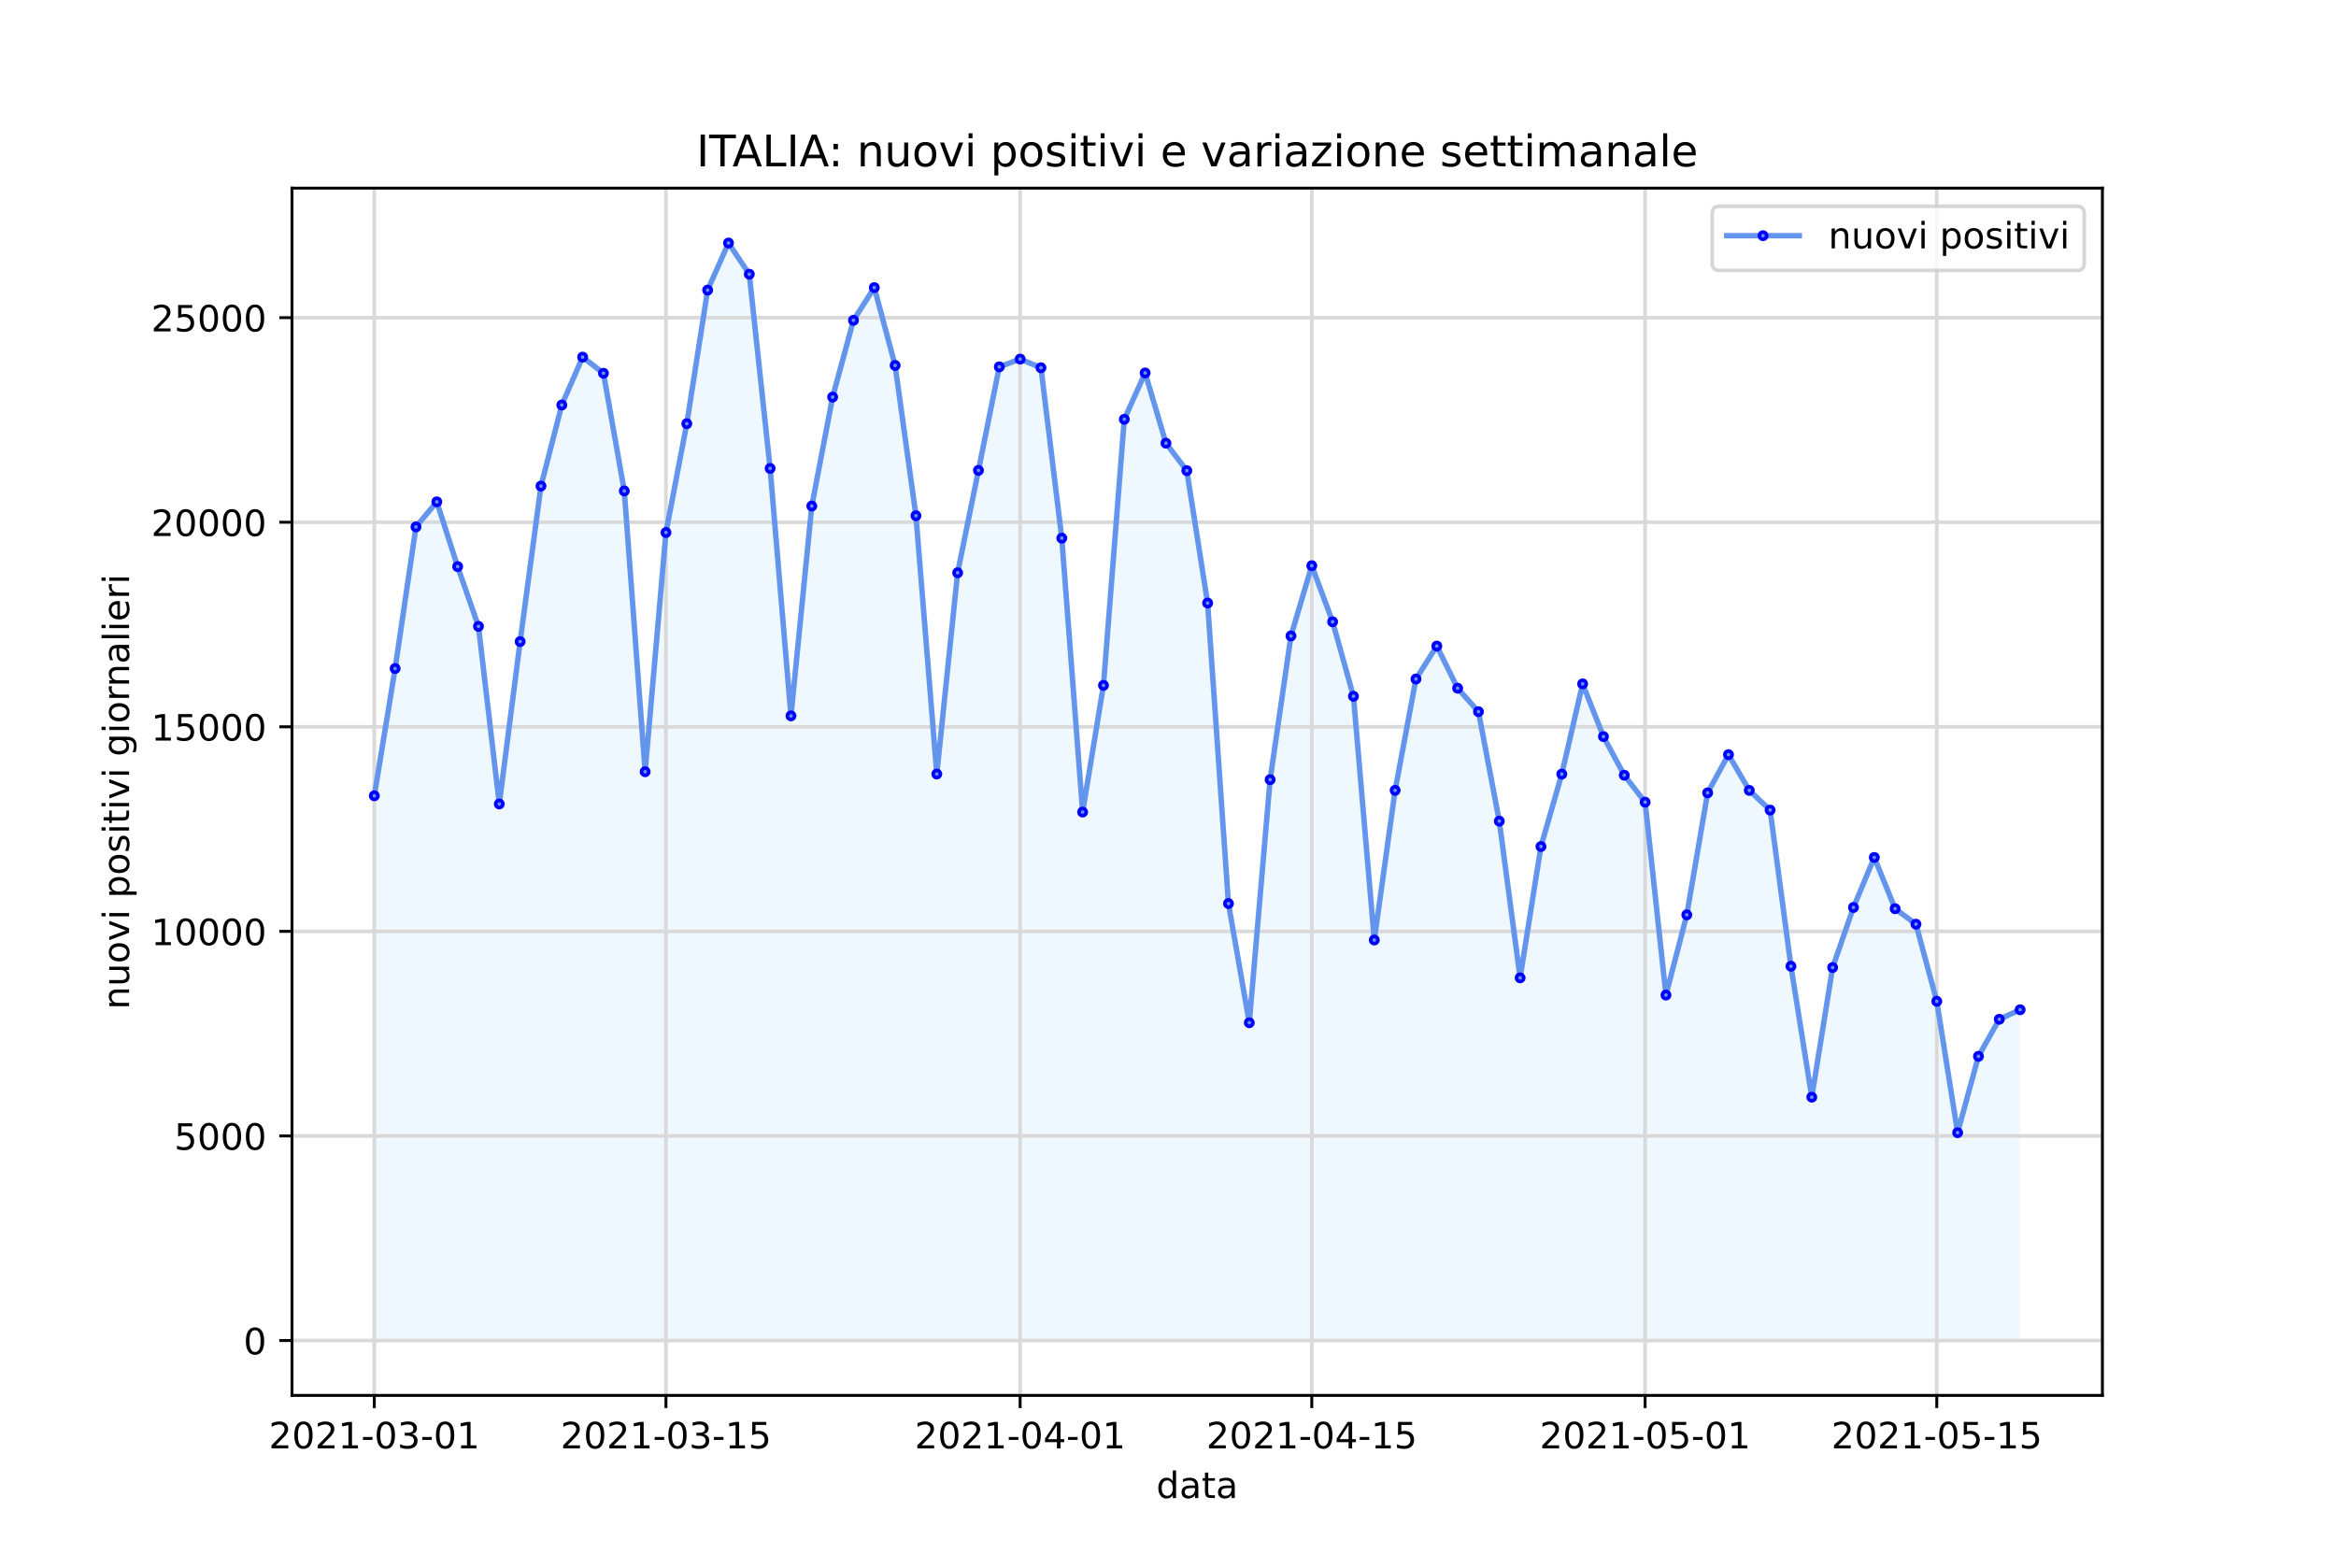 <?xml version="1.0" encoding="utf-8" standalone="no"?>
<!DOCTYPE svg PUBLIC "-//W3C//DTD SVG 1.1//EN"
  "http://www.w3.org/Graphics/SVG/1.1/DTD/svg11.dtd">
<!-- Created with matplotlib (https://matplotlib.org/) -->
<svg height="432pt" version="1.1" viewBox="0 0 643.68 432" width="643.68pt" xmlns="http://www.w3.org/2000/svg" xmlns:xlink="http://www.w3.org/1999/xlink">
 <defs>
  <style type="text/css">
*{stroke-linecap:butt;stroke-linejoin:round;}
  </style>
 </defs>
 <g id="figure_1">
  <g id="patch_1">
   <path d="M 0 432 
L 643.68 432 
L 643.68 0 
L 0 0 
z
" style="fill:#ffffff;"/>
  </g>
  <g id="axes_1">
   <g id="patch_2">
    <path d="M 80.46 384.48 
L 579.312 384.48 
L 579.312 51.84 
L 80.46 51.84 
z
" style="fill:#ffffff;"/>
   </g>
   <g id="PolyCollection_1">
    <path clip-path="url(#p68c7eb17fe)" d="M 103.135 219.265 
L 103.135 369.36 
L 108.876 369.36 
L 114.616 369.36 
L 120.357 369.36 
L 126.097 369.36 
L 131.838 369.36 
L 137.578 369.36 
L 143.319 369.36 
L 149.059 369.36 
L 154.8 369.36 
L 160.54 369.36 
L 166.281 369.36 
L 172.021 369.36 
L 177.762 369.36 
L 183.503 369.36 
L 189.243 369.36 
L 194.984 369.36 
L 200.724 369.36 
L 206.465 369.36 
L 212.205 369.36 
L 217.946 369.36 
L 223.686 369.36 
L 229.427 369.36 
L 235.167 369.36 
L 240.908 369.36 
L 246.648 369.36 
L 252.389 369.36 
L 258.129 369.36 
L 263.87 369.36 
L 269.61 369.36 
L 275.351 369.36 
L 281.092 369.36 
L 286.832 369.36 
L 292.573 369.36 
L 298.313 369.36 
L 304.054 369.36 
L 309.794 369.36 
L 315.535 369.36 
L 321.275 369.36 
L 327.016 369.36 
L 332.756 369.36 
L 338.497 369.36 
L 344.237 369.36 
L 349.978 369.36 
L 355.718 369.36 
L 361.459 369.36 
L 367.199 369.36 
L 372.94 369.36 
L 378.68 369.36 
L 384.421 369.36 
L 390.162 369.36 
L 395.902 369.36 
L 401.643 369.36 
L 407.383 369.36 
L 413.124 369.36 
L 418.864 369.36 
L 424.605 369.36 
L 430.345 369.36 
L 436.086 369.36 
L 441.826 369.36 
L 447.567 369.36 
L 453.307 369.36 
L 459.048 369.36 
L 464.788 369.36 
L 470.529 369.36 
L 476.269 369.36 
L 482.01 369.36 
L 487.751 369.36 
L 493.491 369.36 
L 499.232 369.36 
L 504.972 369.36 
L 510.713 369.36 
L 516.453 369.36 
L 522.194 369.36 
L 527.934 369.36 
L 533.675 369.36 
L 539.415 369.36 
L 545.156 369.36 
L 550.896 369.36 
L 556.637 369.36 
L 556.637 278.214 
L 556.637 278.214 
L 550.896 280.841 
L 545.156 291.054 
L 539.415 312.091 
L 533.675 275.88 
L 527.934 254.641 
L 522.194 250.38 
L 516.453 236.254 
L 510.713 250.03 
L 504.972 266.591 
L 499.232 302.305 
L 493.491 266.23 
L 487.751 223.199 
L 482.01 217.777 
L 476.269 207.924 
L 470.529 218.464 
L 464.788 252.071 
L 459.048 274.167 
L 453.307 221.023 
L 447.567 213.594 
L 441.826 202.952 
L 436.086 188.421 
L 430.345 213.29 
L 424.605 233.244 
L 418.864 269.432 
L 413.124 226.254 
L 407.383 196.087 
L 401.643 189.627 
L 395.902 178.004 
L 390.162 187.09 
L 384.421 217.765 
L 378.68 259.004 
L 372.94 191.848 
L 367.199 171.319 
L 361.459 155.863 
L 355.718 175.219 
L 349.978 214.823 
L 344.237 281.799 
L 338.497 248.959 
L 332.756 166.155 
L 327.016 129.674 
L 321.275 122.11 
L 315.535 102.753 
L 309.794 115.526 
L 304.054 188.838 
L 298.313 223.752 
L 292.573 148.276 
L 286.832 101.322 
L 281.092 98.943 
L 275.351 101.074 
L 269.61 129.607 
L 263.87 157.813 
L 258.129 213.267 
L 252.389 142.098 
L 246.648 100.69 
L 240.908 79.237 
L 235.167 88.256 
L 229.427 109.405 
L 223.686 139.426 
L 217.946 197.248 
L 212.205 129.066 
L 206.465 75.55 
L 200.724 66.96 
L 194.984 79.936 
L 189.243 116.732 
L 183.503 146.72 
L 177.762 212.636 
L 172.021 135.266 
L 166.281 102.844 
L 160.54 98.39 
L 154.8 111.592 
L 149.059 133.925 
L 143.319 176.775 
L 137.578 221.519 
L 131.838 172.581 
L 126.097 156.111 
L 120.357 138.265 
L 114.616 145.175 
L 108.876 184.204 
L 103.135 219.265 
z
" style="fill:#f0f8ff;"/>
   </g>
   <g id="matplotlib.axis_1">
    <g id="xtick_1">
     <g id="line2d_1">
      <path clip-path="url(#p68c7eb17fe)" d="M 103.135 384.48 
L 103.135 51.84 
" style="fill:none;stroke:#d9d9d9;stroke-linecap:square;"/>
     </g>
     <g id="line2d_2">
      <defs>
       <path d="M 0 0 
L 0 3.5 
" id="m5a06b7db52" style="stroke:#000000;stroke-width:0.8;"/>
      </defs>
      <g>
       <use style="stroke:#000000;stroke-width:0.8;" x="103.135" xlink:href="#m5a06b7db52" y="384.48"/>
      </g>
     </g>
     <g id="text_1">
      <!-- 2021-03-01 -->
      <defs>
       <path d="M 19.188 8.297 
L 53.609 8.297 
L 53.609 0 
L 7.328 0 
L 7.328 8.297 
Q 12.938 14.109 22.625 23.891 
Q 32.328 33.688 34.812 36.531 
Q 39.547 41.844 41.422 45.531 
Q 43.312 49.219 43.312 52.781 
Q 43.312 58.594 39.234 62.25 
Q 35.156 65.922 28.609 65.922 
Q 23.969 65.922 18.812 64.312 
Q 13.672 62.703 7.812 59.422 
L 7.812 69.391 
Q 13.766 71.781 18.938 73 
Q 24.125 74.219 28.422 74.219 
Q 39.75 74.219 46.484 68.547 
Q 53.219 62.891 53.219 53.422 
Q 53.219 48.922 51.531 44.891 
Q 49.859 40.875 45.406 35.406 
Q 44.188 33.984 37.641 27.219 
Q 31.109 20.453 19.188 8.297 
z
" id="DejaVuSans-50"/>
       <path d="M 31.781 66.406 
Q 24.172 66.406 20.328 58.906 
Q 16.5 51.422 16.5 36.375 
Q 16.5 21.391 20.328 13.891 
Q 24.172 6.391 31.781 6.391 
Q 39.453 6.391 43.281 13.891 
Q 47.125 21.391 47.125 36.375 
Q 47.125 51.422 43.281 58.906 
Q 39.453 66.406 31.781 66.406 
z
M 31.781 74.219 
Q 44.047 74.219 50.516 64.516 
Q 56.984 54.828 56.984 36.375 
Q 56.984 17.969 50.516 8.266 
Q 44.047 -1.422 31.781 -1.422 
Q 19.531 -1.422 13.062 8.266 
Q 6.594 17.969 6.594 36.375 
Q 6.594 54.828 13.062 64.516 
Q 19.531 74.219 31.781 74.219 
z
" id="DejaVuSans-48"/>
       <path d="M 12.406 8.297 
L 28.516 8.297 
L 28.516 63.922 
L 10.984 60.406 
L 10.984 69.391 
L 28.422 72.906 
L 38.281 72.906 
L 38.281 8.297 
L 54.391 8.297 
L 54.391 0 
L 12.406 0 
z
" id="DejaVuSans-49"/>
       <path d="M 4.891 31.391 
L 31.203 31.391 
L 31.203 23.391 
L 4.891 23.391 
z
" id="DejaVuSans-45"/>
       <path d="M 40.578 39.312 
Q 47.656 37.797 51.625 33 
Q 55.609 28.219 55.609 21.188 
Q 55.609 10.406 48.188 4.484 
Q 40.766 -1.422 27.094 -1.422 
Q 22.516 -1.422 17.656 -0.516 
Q 12.797 0.391 7.625 2.203 
L 7.625 11.719 
Q 11.719 9.328 16.594 8.109 
Q 21.484 6.891 26.812 6.891 
Q 36.078 6.891 40.938 10.547 
Q 45.797 14.203 45.797 21.188 
Q 45.797 27.641 41.281 31.266 
Q 36.766 34.906 28.719 34.906 
L 20.219 34.906 
L 20.219 43.016 
L 29.109 43.016 
Q 36.375 43.016 40.234 45.922 
Q 44.094 48.828 44.094 54.297 
Q 44.094 59.906 40.109 62.906 
Q 36.141 65.922 28.719 65.922 
Q 24.656 65.922 20.016 65.031 
Q 15.375 64.156 9.812 62.312 
L 9.812 71.094 
Q 15.438 72.656 20.344 73.438 
Q 25.25 74.219 29.594 74.219 
Q 40.828 74.219 47.359 69.109 
Q 53.906 64.016 53.906 55.328 
Q 53.906 49.266 50.438 45.094 
Q 46.969 40.922 40.578 39.312 
z
" id="DejaVuSans-51"/>
      </defs>
      <g transform="translate(74.077 399.078)scale(0.1 -0.1)">
       <use xlink:href="#DejaVuSans-50"/>
       <use x="63.623" xlink:href="#DejaVuSans-48"/>
       <use x="127.246" xlink:href="#DejaVuSans-50"/>
       <use x="190.869" xlink:href="#DejaVuSans-49"/>
       <use x="254.492" xlink:href="#DejaVuSans-45"/>
       <use x="290.576" xlink:href="#DejaVuSans-48"/>
       <use x="354.199" xlink:href="#DejaVuSans-51"/>
       <use x="417.822" xlink:href="#DejaVuSans-45"/>
       <use x="453.906" xlink:href="#DejaVuSans-48"/>
       <use x="517.529" xlink:href="#DejaVuSans-49"/>
      </g>
     </g>
    </g>
    <g id="xtick_2">
     <g id="line2d_3">
      <path clip-path="url(#p68c7eb17fe)" d="M 183.503 384.48 
L 183.503 51.84 
" style="fill:none;stroke:#d9d9d9;stroke-linecap:square;"/>
     </g>
     <g id="line2d_4">
      <g>
       <use style="stroke:#000000;stroke-width:0.8;" x="183.503" xlink:href="#m5a06b7db52" y="384.48"/>
      </g>
     </g>
     <g id="text_2">
      <!-- 2021-03-15 -->
      <defs>
       <path d="M 10.797 72.906 
L 49.516 72.906 
L 49.516 64.594 
L 19.828 64.594 
L 19.828 46.734 
Q 21.969 47.469 24.109 47.828 
Q 26.266 48.188 28.422 48.188 
Q 40.625 48.188 47.75 41.5 
Q 54.891 34.812 54.891 23.391 
Q 54.891 11.625 47.562 5.094 
Q 40.234 -1.422 26.906 -1.422 
Q 22.312 -1.422 17.547 -0.641 
Q 12.797 0.141 7.719 1.703 
L 7.719 11.625 
Q 12.109 9.234 16.797 8.062 
Q 21.484 6.891 26.703 6.891 
Q 35.156 6.891 40.078 11.328 
Q 45.016 15.766 45.016 23.391 
Q 45.016 31 40.078 35.438 
Q 35.156 39.891 26.703 39.891 
Q 22.75 39.891 18.812 39.016 
Q 14.891 38.141 10.797 36.281 
z
" id="DejaVuSans-53"/>
      </defs>
      <g transform="translate(154.445 399.078)scale(0.1 -0.1)">
       <use xlink:href="#DejaVuSans-50"/>
       <use x="63.623" xlink:href="#DejaVuSans-48"/>
       <use x="127.246" xlink:href="#DejaVuSans-50"/>
       <use x="190.869" xlink:href="#DejaVuSans-49"/>
       <use x="254.492" xlink:href="#DejaVuSans-45"/>
       <use x="290.576" xlink:href="#DejaVuSans-48"/>
       <use x="354.199" xlink:href="#DejaVuSans-51"/>
       <use x="417.822" xlink:href="#DejaVuSans-45"/>
       <use x="453.906" xlink:href="#DejaVuSans-49"/>
       <use x="517.529" xlink:href="#DejaVuSans-53"/>
      </g>
     </g>
    </g>
    <g id="xtick_3">
     <g id="line2d_5">
      <path clip-path="url(#p68c7eb17fe)" d="M 281.092 384.48 
L 281.092 51.84 
" style="fill:none;stroke:#d9d9d9;stroke-linecap:square;"/>
     </g>
     <g id="line2d_6">
      <g>
       <use style="stroke:#000000;stroke-width:0.8;" x="281.092" xlink:href="#m5a06b7db52" y="384.48"/>
      </g>
     </g>
     <g id="text_3">
      <!-- 2021-04-01 -->
      <defs>
       <path d="M 37.797 64.312 
L 12.891 25.391 
L 37.797 25.391 
z
M 35.203 72.906 
L 47.609 72.906 
L 47.609 25.391 
L 58.016 25.391 
L 58.016 17.188 
L 47.609 17.188 
L 47.609 0 
L 37.797 0 
L 37.797 17.188 
L 4.891 17.188 
L 4.891 26.703 
z
" id="DejaVuSans-52"/>
      </defs>
      <g transform="translate(252.034 399.078)scale(0.1 -0.1)">
       <use xlink:href="#DejaVuSans-50"/>
       <use x="63.623" xlink:href="#DejaVuSans-48"/>
       <use x="127.246" xlink:href="#DejaVuSans-50"/>
       <use x="190.869" xlink:href="#DejaVuSans-49"/>
       <use x="254.492" xlink:href="#DejaVuSans-45"/>
       <use x="290.576" xlink:href="#DejaVuSans-48"/>
       <use x="354.199" xlink:href="#DejaVuSans-52"/>
       <use x="417.822" xlink:href="#DejaVuSans-45"/>
       <use x="453.906" xlink:href="#DejaVuSans-48"/>
       <use x="517.529" xlink:href="#DejaVuSans-49"/>
      </g>
     </g>
    </g>
    <g id="xtick_4">
     <g id="line2d_7">
      <path clip-path="url(#p68c7eb17fe)" d="M 361.459 384.48 
L 361.459 51.84 
" style="fill:none;stroke:#d9d9d9;stroke-linecap:square;"/>
     </g>
     <g id="line2d_8">
      <g>
       <use style="stroke:#000000;stroke-width:0.8;" x="361.459" xlink:href="#m5a06b7db52" y="384.48"/>
      </g>
     </g>
     <g id="text_4">
      <!-- 2021-04-15 -->
      <g transform="translate(332.401 399.078)scale(0.1 -0.1)">
       <use xlink:href="#DejaVuSans-50"/>
       <use x="63.623" xlink:href="#DejaVuSans-48"/>
       <use x="127.246" xlink:href="#DejaVuSans-50"/>
       <use x="190.869" xlink:href="#DejaVuSans-49"/>
       <use x="254.492" xlink:href="#DejaVuSans-45"/>
       <use x="290.576" xlink:href="#DejaVuSans-48"/>
       <use x="354.199" xlink:href="#DejaVuSans-52"/>
       <use x="417.822" xlink:href="#DejaVuSans-45"/>
       <use x="453.906" xlink:href="#DejaVuSans-49"/>
       <use x="517.529" xlink:href="#DejaVuSans-53"/>
      </g>
     </g>
    </g>
    <g id="xtick_5">
     <g id="line2d_9">
      <path clip-path="url(#p68c7eb17fe)" d="M 453.307 384.48 
L 453.307 51.84 
" style="fill:none;stroke:#d9d9d9;stroke-linecap:square;"/>
     </g>
     <g id="line2d_10">
      <g>
       <use style="stroke:#000000;stroke-width:0.8;" x="453.307" xlink:href="#m5a06b7db52" y="384.48"/>
      </g>
     </g>
     <g id="text_5">
      <!-- 2021-05-01 -->
      <g transform="translate(424.25 399.078)scale(0.1 -0.1)">
       <use xlink:href="#DejaVuSans-50"/>
       <use x="63.623" xlink:href="#DejaVuSans-48"/>
       <use x="127.246" xlink:href="#DejaVuSans-50"/>
       <use x="190.869" xlink:href="#DejaVuSans-49"/>
       <use x="254.492" xlink:href="#DejaVuSans-45"/>
       <use x="290.576" xlink:href="#DejaVuSans-48"/>
       <use x="354.199" xlink:href="#DejaVuSans-53"/>
       <use x="417.822" xlink:href="#DejaVuSans-45"/>
       <use x="453.906" xlink:href="#DejaVuSans-48"/>
       <use x="517.529" xlink:href="#DejaVuSans-49"/>
      </g>
     </g>
    </g>
    <g id="xtick_6">
     <g id="line2d_11">
      <path clip-path="url(#p68c7eb17fe)" d="M 533.675 384.48 
L 533.675 51.84 
" style="fill:none;stroke:#d9d9d9;stroke-linecap:square;"/>
     </g>
     <g id="line2d_12">
      <g>
       <use style="stroke:#000000;stroke-width:0.8;" x="533.675" xlink:href="#m5a06b7db52" y="384.48"/>
      </g>
     </g>
     <g id="text_6">
      <!-- 2021-05-15 -->
      <g transform="translate(504.617 399.078)scale(0.1 -0.1)">
       <use xlink:href="#DejaVuSans-50"/>
       <use x="63.623" xlink:href="#DejaVuSans-48"/>
       <use x="127.246" xlink:href="#DejaVuSans-50"/>
       <use x="190.869" xlink:href="#DejaVuSans-49"/>
       <use x="254.492" xlink:href="#DejaVuSans-45"/>
       <use x="290.576" xlink:href="#DejaVuSans-48"/>
       <use x="354.199" xlink:href="#DejaVuSans-53"/>
       <use x="417.822" xlink:href="#DejaVuSans-45"/>
       <use x="453.906" xlink:href="#DejaVuSans-49"/>
       <use x="517.529" xlink:href="#DejaVuSans-53"/>
      </g>
     </g>
    </g>
    <g id="text_7">
     <!-- data -->
     <defs>
      <path d="M 45.406 46.391 
L 45.406 75.984 
L 54.391 75.984 
L 54.391 0 
L 45.406 0 
L 45.406 8.203 
Q 42.578 3.328 38.25 0.953 
Q 33.938 -1.422 27.875 -1.422 
Q 17.969 -1.422 11.734 6.484 
Q 5.516 14.406 5.516 27.297 
Q 5.516 40.188 11.734 48.094 
Q 17.969 56 27.875 56 
Q 33.938 56 38.25 53.625 
Q 42.578 51.266 45.406 46.391 
z
M 14.797 27.297 
Q 14.797 17.391 18.875 11.75 
Q 22.953 6.109 30.078 6.109 
Q 37.203 6.109 41.297 11.75 
Q 45.406 17.391 45.406 27.297 
Q 45.406 37.203 41.297 42.844 
Q 37.203 48.484 30.078 48.484 
Q 22.953 48.484 18.875 42.844 
Q 14.797 37.203 14.797 27.297 
z
" id="DejaVuSans-100"/>
      <path d="M 34.281 27.484 
Q 23.391 27.484 19.188 25 
Q 14.984 22.516 14.984 16.5 
Q 14.984 11.719 18.141 8.906 
Q 21.297 6.109 26.703 6.109 
Q 34.188 6.109 38.703 11.406 
Q 43.219 16.703 43.219 25.484 
L 43.219 27.484 
z
M 52.203 31.203 
L 52.203 0 
L 43.219 0 
L 43.219 8.297 
Q 40.141 3.328 35.547 0.953 
Q 30.953 -1.422 24.312 -1.422 
Q 15.922 -1.422 10.953 3.297 
Q 6 8.016 6 15.922 
Q 6 25.141 12.172 29.828 
Q 18.359 34.516 30.609 34.516 
L 43.219 34.516 
L 43.219 35.406 
Q 43.219 41.609 39.141 45 
Q 35.062 48.391 27.688 48.391 
Q 23 48.391 18.547 47.266 
Q 14.109 46.141 10.016 43.891 
L 10.016 52.203 
Q 14.938 54.109 19.578 55.047 
Q 24.219 56 28.609 56 
Q 40.484 56 46.344 49.844 
Q 52.203 43.703 52.203 31.203 
z
" id="DejaVuSans-97"/>
      <path d="M 18.312 70.219 
L 18.312 54.688 
L 36.812 54.688 
L 36.812 47.703 
L 18.312 47.703 
L 18.312 18.016 
Q 18.312 11.328 20.141 9.422 
Q 21.969 7.516 27.594 7.516 
L 36.812 7.516 
L 36.812 0 
L 27.594 0 
Q 17.188 0 13.234 3.875 
Q 9.281 7.766 9.281 18.016 
L 9.281 47.703 
L 2.688 47.703 
L 2.688 54.688 
L 9.281 54.688 
L 9.281 70.219 
z
" id="DejaVuSans-116"/>
     </defs>
     <g transform="translate(318.623 412.757)scale(0.1 -0.1)">
      <use xlink:href="#DejaVuSans-100"/>
      <use x="63.477" xlink:href="#DejaVuSans-97"/>
      <use x="124.756" xlink:href="#DejaVuSans-116"/>
      <use x="163.965" xlink:href="#DejaVuSans-97"/>
     </g>
    </g>
   </g>
   <g id="matplotlib.axis_2">
    <g id="ytick_1">
     <g id="line2d_13">
      <path clip-path="url(#p68c7eb17fe)" d="M 80.46 369.36 
L 579.312 369.36 
" style="fill:none;stroke:#d9d9d9;stroke-linecap:square;"/>
     </g>
     <g id="line2d_14">
      <defs>
       <path d="M 0 0 
L -3.5 0 
" id="m84e63f7a3e" style="stroke:#000000;stroke-width:0.8;"/>
      </defs>
      <g>
       <use style="stroke:#000000;stroke-width:0.8;" x="80.46" xlink:href="#m84e63f7a3e" y="369.36"/>
      </g>
     </g>
     <g id="text_8">
      <!-- 0 -->
      <g transform="translate(67.097 373.159)scale(0.1 -0.1)">
       <use xlink:href="#DejaVuSans-48"/>
      </g>
     </g>
    </g>
    <g id="ytick_2">
     <g id="line2d_15">
      <path clip-path="url(#p68c7eb17fe)" d="M 80.46 312.993 
L 579.312 312.993 
" style="fill:none;stroke:#d9d9d9;stroke-linecap:square;"/>
     </g>
     <g id="line2d_16">
      <g>
       <use style="stroke:#000000;stroke-width:0.8;" x="80.46" xlink:href="#m84e63f7a3e" y="312.993"/>
      </g>
     </g>
     <g id="text_9">
      <!-- 5000 -->
      <g transform="translate(48.01 316.792)scale(0.1 -0.1)">
       <use xlink:href="#DejaVuSans-53"/>
       <use x="63.623" xlink:href="#DejaVuSans-48"/>
       <use x="127.246" xlink:href="#DejaVuSans-48"/>
       <use x="190.869" xlink:href="#DejaVuSans-48"/>
      </g>
     </g>
    </g>
    <g id="ytick_3">
     <g id="line2d_17">
      <path clip-path="url(#p68c7eb17fe)" d="M 80.46 256.625 
L 579.312 256.625 
" style="fill:none;stroke:#d9d9d9;stroke-linecap:square;"/>
     </g>
     <g id="line2d_18">
      <g>
       <use style="stroke:#000000;stroke-width:0.8;" x="80.46" xlink:href="#m84e63f7a3e" y="256.625"/>
      </g>
     </g>
     <g id="text_10">
      <!-- 10000 -->
      <g transform="translate(41.648 260.424)scale(0.1 -0.1)">
       <use xlink:href="#DejaVuSans-49"/>
       <use x="63.623" xlink:href="#DejaVuSans-48"/>
       <use x="127.246" xlink:href="#DejaVuSans-48"/>
       <use x="190.869" xlink:href="#DejaVuSans-48"/>
       <use x="254.492" xlink:href="#DejaVuSans-48"/>
      </g>
     </g>
    </g>
    <g id="ytick_4">
     <g id="line2d_19">
      <path clip-path="url(#p68c7eb17fe)" d="M 80.46 200.258 
L 579.312 200.258 
" style="fill:none;stroke:#d9d9d9;stroke-linecap:square;"/>
     </g>
     <g id="line2d_20">
      <g>
       <use style="stroke:#000000;stroke-width:0.8;" x="80.46" xlink:href="#m84e63f7a3e" y="200.258"/>
      </g>
     </g>
     <g id="text_11">
      <!-- 15000 -->
      <g transform="translate(41.648 204.057)scale(0.1 -0.1)">
       <use xlink:href="#DejaVuSans-49"/>
       <use x="63.623" xlink:href="#DejaVuSans-53"/>
       <use x="127.246" xlink:href="#DejaVuSans-48"/>
       <use x="190.869" xlink:href="#DejaVuSans-48"/>
       <use x="254.492" xlink:href="#DejaVuSans-48"/>
      </g>
     </g>
    </g>
    <g id="ytick_5">
     <g id="line2d_21">
      <path clip-path="url(#p68c7eb17fe)" d="M 80.46 143.89 
L 579.312 143.89 
" style="fill:none;stroke:#d9d9d9;stroke-linecap:square;"/>
     </g>
     <g id="line2d_22">
      <g>
       <use style="stroke:#000000;stroke-width:0.8;" x="80.46" xlink:href="#m84e63f7a3e" y="143.89"/>
      </g>
     </g>
     <g id="text_12">
      <!-- 20000 -->
      <g transform="translate(41.648 147.689)scale(0.1 -0.1)">
       <use xlink:href="#DejaVuSans-50"/>
       <use x="63.623" xlink:href="#DejaVuSans-48"/>
       <use x="127.246" xlink:href="#DejaVuSans-48"/>
       <use x="190.869" xlink:href="#DejaVuSans-48"/>
       <use x="254.492" xlink:href="#DejaVuSans-48"/>
      </g>
     </g>
    </g>
    <g id="ytick_6">
     <g id="line2d_23">
      <path clip-path="url(#p68c7eb17fe)" d="M 80.46 87.523 
L 579.312 87.523 
" style="fill:none;stroke:#d9d9d9;stroke-linecap:square;"/>
     </g>
     <g id="line2d_24">
      <g>
       <use style="stroke:#000000;stroke-width:0.8;" x="80.46" xlink:href="#m84e63f7a3e" y="87.523"/>
      </g>
     </g>
     <g id="text_13">
      <!-- 25000 -->
      <g transform="translate(41.648 91.322)scale(0.1 -0.1)">
       <use xlink:href="#DejaVuSans-50"/>
       <use x="63.623" xlink:href="#DejaVuSans-53"/>
       <use x="127.246" xlink:href="#DejaVuSans-48"/>
       <use x="190.869" xlink:href="#DejaVuSans-48"/>
       <use x="254.492" xlink:href="#DejaVuSans-48"/>
      </g>
     </g>
    </g>
    <g id="text_14">
     <!-- nuovi positivi giornalieri -->
     <defs>
      <path d="M 54.891 33.016 
L 54.891 0 
L 45.906 0 
L 45.906 32.719 
Q 45.906 40.484 42.875 44.328 
Q 39.844 48.188 33.797 48.188 
Q 26.516 48.188 22.312 43.547 
Q 18.109 38.922 18.109 30.906 
L 18.109 0 
L 9.078 0 
L 9.078 54.688 
L 18.109 54.688 
L 18.109 46.188 
Q 21.344 51.125 25.703 53.562 
Q 30.078 56 35.797 56 
Q 45.219 56 50.047 50.172 
Q 54.891 44.344 54.891 33.016 
z
" id="DejaVuSans-110"/>
      <path d="M 8.5 21.578 
L 8.5 54.688 
L 17.484 54.688 
L 17.484 21.922 
Q 17.484 14.156 20.5 10.266 
Q 23.531 6.391 29.594 6.391 
Q 36.859 6.391 41.078 11.031 
Q 45.312 15.672 45.312 23.688 
L 45.312 54.688 
L 54.297 54.688 
L 54.297 0 
L 45.312 0 
L 45.312 8.406 
Q 42.047 3.422 37.719 1 
Q 33.406 -1.422 27.688 -1.422 
Q 18.266 -1.422 13.375 4.438 
Q 8.5 10.297 8.5 21.578 
z
M 31.109 56 
z
" id="DejaVuSans-117"/>
      <path d="M 30.609 48.391 
Q 23.391 48.391 19.188 42.75 
Q 14.984 37.109 14.984 27.297 
Q 14.984 17.484 19.156 11.844 
Q 23.344 6.203 30.609 6.203 
Q 37.797 6.203 41.984 11.859 
Q 46.188 17.531 46.188 27.297 
Q 46.188 37.016 41.984 42.703 
Q 37.797 48.391 30.609 48.391 
z
M 30.609 56 
Q 42.328 56 49.016 48.375 
Q 55.719 40.766 55.719 27.297 
Q 55.719 13.875 49.016 6.219 
Q 42.328 -1.422 30.609 -1.422 
Q 18.844 -1.422 12.172 6.219 
Q 5.516 13.875 5.516 27.297 
Q 5.516 40.766 12.172 48.375 
Q 18.844 56 30.609 56 
z
" id="DejaVuSans-111"/>
      <path d="M 2.984 54.688 
L 12.5 54.688 
L 29.594 8.797 
L 46.688 54.688 
L 56.203 54.688 
L 35.688 0 
L 23.484 0 
z
" id="DejaVuSans-118"/>
      <path d="M 9.422 54.688 
L 18.406 54.688 
L 18.406 0 
L 9.422 0 
z
M 9.422 75.984 
L 18.406 75.984 
L 18.406 64.594 
L 9.422 64.594 
z
" id="DejaVuSans-105"/>
      <path id="DejaVuSans-32"/>
      <path d="M 18.109 8.203 
L 18.109 -20.797 
L 9.078 -20.797 
L 9.078 54.688 
L 18.109 54.688 
L 18.109 46.391 
Q 20.953 51.266 25.266 53.625 
Q 29.594 56 35.594 56 
Q 45.562 56 51.781 48.094 
Q 58.016 40.188 58.016 27.297 
Q 58.016 14.406 51.781 6.484 
Q 45.562 -1.422 35.594 -1.422 
Q 29.594 -1.422 25.266 0.953 
Q 20.953 3.328 18.109 8.203 
z
M 48.688 27.297 
Q 48.688 37.203 44.609 42.844 
Q 40.531 48.484 33.406 48.484 
Q 26.266 48.484 22.188 42.844 
Q 18.109 37.203 18.109 27.297 
Q 18.109 17.391 22.188 11.75 
Q 26.266 6.109 33.406 6.109 
Q 40.531 6.109 44.609 11.75 
Q 48.688 17.391 48.688 27.297 
z
" id="DejaVuSans-112"/>
      <path d="M 44.281 53.078 
L 44.281 44.578 
Q 40.484 46.531 36.375 47.5 
Q 32.281 48.484 27.875 48.484 
Q 21.188 48.484 17.844 46.438 
Q 14.5 44.391 14.5 40.281 
Q 14.5 37.156 16.891 35.375 
Q 19.281 33.594 26.516 31.984 
L 29.594 31.297 
Q 39.156 29.25 43.188 25.516 
Q 47.219 21.781 47.219 15.094 
Q 47.219 7.469 41.188 3.016 
Q 35.156 -1.422 24.609 -1.422 
Q 20.219 -1.422 15.453 -0.562 
Q 10.688 0.297 5.422 2 
L 5.422 11.281 
Q 10.406 8.688 15.234 7.391 
Q 20.062 6.109 24.812 6.109 
Q 31.156 6.109 34.562 8.281 
Q 37.984 10.453 37.984 14.406 
Q 37.984 18.062 35.516 20.016 
Q 33.062 21.969 24.703 23.781 
L 21.578 24.516 
Q 13.234 26.266 9.516 29.906 
Q 5.812 33.547 5.812 39.891 
Q 5.812 47.609 11.281 51.797 
Q 16.75 56 26.812 56 
Q 31.781 56 36.172 55.266 
Q 40.578 54.547 44.281 53.078 
z
" id="DejaVuSans-115"/>
      <path d="M 45.406 27.984 
Q 45.406 37.75 41.375 43.109 
Q 37.359 48.484 30.078 48.484 
Q 22.859 48.484 18.828 43.109 
Q 14.797 37.75 14.797 27.984 
Q 14.797 18.266 18.828 12.891 
Q 22.859 7.516 30.078 7.516 
Q 37.359 7.516 41.375 12.891 
Q 45.406 18.266 45.406 27.984 
z
M 54.391 6.781 
Q 54.391 -7.172 48.188 -13.984 
Q 42 -20.797 29.203 -20.797 
Q 24.469 -20.797 20.266 -20.094 
Q 16.062 -19.391 12.109 -17.922 
L 12.109 -9.188 
Q 16.062 -11.328 19.922 -12.344 
Q 23.781 -13.375 27.781 -13.375 
Q 36.625 -13.375 41.016 -8.766 
Q 45.406 -4.156 45.406 5.172 
L 45.406 9.625 
Q 42.625 4.781 38.281 2.391 
Q 33.938 0 27.875 0 
Q 17.828 0 11.672 7.656 
Q 5.516 15.328 5.516 27.984 
Q 5.516 40.672 11.672 48.328 
Q 17.828 56 27.875 56 
Q 33.938 56 38.281 53.609 
Q 42.625 51.219 45.406 46.391 
L 45.406 54.688 
L 54.391 54.688 
z
" id="DejaVuSans-103"/>
      <path d="M 41.109 46.297 
Q 39.594 47.172 37.812 47.578 
Q 36.031 48 33.891 48 
Q 26.266 48 22.188 43.047 
Q 18.109 38.094 18.109 28.812 
L 18.109 0 
L 9.078 0 
L 9.078 54.688 
L 18.109 54.688 
L 18.109 46.188 
Q 20.953 51.172 25.484 53.578 
Q 30.031 56 36.531 56 
Q 37.453 56 38.578 55.875 
Q 39.703 55.766 41.062 55.516 
z
" id="DejaVuSans-114"/>
      <path d="M 9.422 75.984 
L 18.406 75.984 
L 18.406 0 
L 9.422 0 
z
" id="DejaVuSans-108"/>
      <path d="M 56.203 29.594 
L 56.203 25.203 
L 14.891 25.203 
Q 15.484 15.922 20.484 11.062 
Q 25.484 6.203 34.422 6.203 
Q 39.594 6.203 44.453 7.469 
Q 49.312 8.734 54.109 11.281 
L 54.109 2.781 
Q 49.266 0.734 44.188 -0.344 
Q 39.109 -1.422 33.891 -1.422 
Q 20.797 -1.422 13.156 6.188 
Q 5.516 13.812 5.516 26.812 
Q 5.516 40.234 12.766 48.109 
Q 20.016 56 32.328 56 
Q 43.359 56 49.781 48.891 
Q 56.203 41.797 56.203 29.594 
z
M 47.219 32.234 
Q 47.125 39.594 43.094 43.984 
Q 39.062 48.391 32.422 48.391 
Q 24.906 48.391 20.391 44.141 
Q 15.875 39.891 15.188 32.172 
z
" id="DejaVuSans-101"/>
     </defs>
     <g transform="translate(35.568 278.131)rotate(-90)scale(0.1 -0.1)">
      <use xlink:href="#DejaVuSans-110"/>
      <use x="63.379" xlink:href="#DejaVuSans-117"/>
      <use x="126.758" xlink:href="#DejaVuSans-111"/>
      <use x="187.939" xlink:href="#DejaVuSans-118"/>
      <use x="247.119" xlink:href="#DejaVuSans-105"/>
      <use x="274.902" xlink:href="#DejaVuSans-32"/>
      <use x="306.689" xlink:href="#DejaVuSans-112"/>
      <use x="370.166" xlink:href="#DejaVuSans-111"/>
      <use x="431.348" xlink:href="#DejaVuSans-115"/>
      <use x="483.447" xlink:href="#DejaVuSans-105"/>
      <use x="511.23" xlink:href="#DejaVuSans-116"/>
      <use x="550.439" xlink:href="#DejaVuSans-105"/>
      <use x="578.223" xlink:href="#DejaVuSans-118"/>
      <use x="637.402" xlink:href="#DejaVuSans-105"/>
      <use x="665.186" xlink:href="#DejaVuSans-32"/>
      <use x="696.973" xlink:href="#DejaVuSans-103"/>
      <use x="760.449" xlink:href="#DejaVuSans-105"/>
      <use x="788.232" xlink:href="#DejaVuSans-111"/>
      <use x="849.414" xlink:href="#DejaVuSans-114"/>
      <use x="888.777" xlink:href="#DejaVuSans-110"/>
      <use x="952.156" xlink:href="#DejaVuSans-97"/>
      <use x="1013.436" xlink:href="#DejaVuSans-108"/>
      <use x="1041.219" xlink:href="#DejaVuSans-105"/>
      <use x="1069.002" xlink:href="#DejaVuSans-101"/>
      <use x="1130.525" xlink:href="#DejaVuSans-114"/>
      <use x="1171.639" xlink:href="#DejaVuSans-105"/>
     </g>
    </g>
   </g>
   <g id="line2d_25">
    <path clip-path="url(#p68c7eb17fe)" d="M 103.135 219.265 
L 108.876 184.204 
L 114.616 145.175 
L 120.357 138.265 
L 126.097 156.111 
L 131.838 172.581 
L 137.578 221.519 
L 143.319 176.775 
L 149.059 133.925 
L 154.8 111.592 
L 160.54 98.39 
L 166.281 102.844 
L 172.021 135.266 
L 177.762 212.636 
L 183.503 146.72 
L 189.243 116.732 
L 194.984 79.936 
L 200.724 66.96 
L 206.465 75.55 
L 212.205 129.066 
L 217.946 197.248 
L 223.686 139.426 
L 229.427 109.405 
L 235.167 88.256 
L 240.908 79.237 
L 246.648 100.69 
L 252.389 142.098 
L 258.129 213.267 
L 263.87 157.813 
L 269.61 129.607 
L 275.351 101.074 
L 281.092 98.943 
L 286.832 101.322 
L 292.573 148.276 
L 298.313 223.752 
L 304.054 188.838 
L 309.794 115.526 
L 315.535 102.753 
L 321.275 122.11 
L 327.016 129.674 
L 332.756 166.155 
L 338.497 248.959 
L 344.237 281.799 
L 349.978 214.823 
L 355.718 175.219 
L 361.459 155.863 
L 367.199 171.319 
L 372.94 191.848 
L 378.68 259.004 
L 384.421 217.765 
L 390.162 187.09 
L 395.902 178.004 
L 401.643 189.627 
L 407.383 196.087 
L 413.124 226.254 
L 418.864 269.432 
L 424.605 233.244 
L 430.345 213.29 
L 436.086 188.421 
L 441.826 202.952 
L 447.567 213.594 
L 453.307 221.023 
L 459.048 274.167 
L 464.788 252.071 
L 470.529 218.464 
L 476.269 207.924 
L 482.01 217.777 
L 487.751 223.199 
L 493.491 266.23 
L 499.232 302.305 
L 504.972 266.591 
L 510.713 250.03 
L 516.453 236.254 
L 522.194 250.38 
L 527.934 254.641 
L 533.675 275.88 
L 539.415 312.091 
L 545.156 291.054 
L 550.896 280.841 
L 556.637 278.214 
" style="fill:none;stroke:#6495ed;stroke-linecap:square;stroke-width:1.5;"/>
    <defs>
     <path d="M 0 1 
C 0.265 1 0.52 0.895 0.707 0.707 
C 0.895 0.52 1 0.265 1 0 
C 1 -0.265 0.895 -0.52 0.707 -0.707 
C 0.52 -0.895 0.265 -1 0 -1 
C -0.265 -1 -0.52 -0.895 -0.707 -0.707 
C -0.895 -0.52 -1 -0.265 -1 0 
C -1 0.265 -0.895 0.52 -0.707 0.707 
C -0.52 0.895 -0.265 1 0 1 
z
" id="m20f8ad7ff1" style="stroke:#0000ff;"/>
    </defs>
    <g clip-path="url(#p68c7eb17fe)">
     <use style="fill:#6495ed;stroke:#0000ff;" x="103.135" xlink:href="#m20f8ad7ff1" y="219.265"/>
     <use style="fill:#6495ed;stroke:#0000ff;" x="108.876" xlink:href="#m20f8ad7ff1" y="184.204"/>
     <use style="fill:#6495ed;stroke:#0000ff;" x="114.616" xlink:href="#m20f8ad7ff1" y="145.175"/>
     <use style="fill:#6495ed;stroke:#0000ff;" x="120.357" xlink:href="#m20f8ad7ff1" y="138.265"/>
     <use style="fill:#6495ed;stroke:#0000ff;" x="126.097" xlink:href="#m20f8ad7ff1" y="156.111"/>
     <use style="fill:#6495ed;stroke:#0000ff;" x="131.838" xlink:href="#m20f8ad7ff1" y="172.581"/>
     <use style="fill:#6495ed;stroke:#0000ff;" x="137.578" xlink:href="#m20f8ad7ff1" y="221.519"/>
     <use style="fill:#6495ed;stroke:#0000ff;" x="143.319" xlink:href="#m20f8ad7ff1" y="176.775"/>
     <use style="fill:#6495ed;stroke:#0000ff;" x="149.059" xlink:href="#m20f8ad7ff1" y="133.925"/>
     <use style="fill:#6495ed;stroke:#0000ff;" x="154.8" xlink:href="#m20f8ad7ff1" y="111.592"/>
     <use style="fill:#6495ed;stroke:#0000ff;" x="160.54" xlink:href="#m20f8ad7ff1" y="98.39"/>
     <use style="fill:#6495ed;stroke:#0000ff;" x="166.281" xlink:href="#m20f8ad7ff1" y="102.844"/>
     <use style="fill:#6495ed;stroke:#0000ff;" x="172.021" xlink:href="#m20f8ad7ff1" y="135.266"/>
     <use style="fill:#6495ed;stroke:#0000ff;" x="177.762" xlink:href="#m20f8ad7ff1" y="212.636"/>
     <use style="fill:#6495ed;stroke:#0000ff;" x="183.503" xlink:href="#m20f8ad7ff1" y="146.72"/>
     <use style="fill:#6495ed;stroke:#0000ff;" x="189.243" xlink:href="#m20f8ad7ff1" y="116.732"/>
     <use style="fill:#6495ed;stroke:#0000ff;" x="194.984" xlink:href="#m20f8ad7ff1" y="79.936"/>
     <use style="fill:#6495ed;stroke:#0000ff;" x="200.724" xlink:href="#m20f8ad7ff1" y="66.96"/>
     <use style="fill:#6495ed;stroke:#0000ff;" x="206.465" xlink:href="#m20f8ad7ff1" y="75.55"/>
     <use style="fill:#6495ed;stroke:#0000ff;" x="212.205" xlink:href="#m20f8ad7ff1" y="129.066"/>
     <use style="fill:#6495ed;stroke:#0000ff;" x="217.946" xlink:href="#m20f8ad7ff1" y="197.248"/>
     <use style="fill:#6495ed;stroke:#0000ff;" x="223.686" xlink:href="#m20f8ad7ff1" y="139.426"/>
     <use style="fill:#6495ed;stroke:#0000ff;" x="229.427" xlink:href="#m20f8ad7ff1" y="109.405"/>
     <use style="fill:#6495ed;stroke:#0000ff;" x="235.167" xlink:href="#m20f8ad7ff1" y="88.256"/>
     <use style="fill:#6495ed;stroke:#0000ff;" x="240.908" xlink:href="#m20f8ad7ff1" y="79.237"/>
     <use style="fill:#6495ed;stroke:#0000ff;" x="246.648" xlink:href="#m20f8ad7ff1" y="100.69"/>
     <use style="fill:#6495ed;stroke:#0000ff;" x="252.389" xlink:href="#m20f8ad7ff1" y="142.098"/>
     <use style="fill:#6495ed;stroke:#0000ff;" x="258.129" xlink:href="#m20f8ad7ff1" y="213.267"/>
     <use style="fill:#6495ed;stroke:#0000ff;" x="263.87" xlink:href="#m20f8ad7ff1" y="157.813"/>
     <use style="fill:#6495ed;stroke:#0000ff;" x="269.61" xlink:href="#m20f8ad7ff1" y="129.607"/>
     <use style="fill:#6495ed;stroke:#0000ff;" x="275.351" xlink:href="#m20f8ad7ff1" y="101.074"/>
     <use style="fill:#6495ed;stroke:#0000ff;" x="281.092" xlink:href="#m20f8ad7ff1" y="98.943"/>
     <use style="fill:#6495ed;stroke:#0000ff;" x="286.832" xlink:href="#m20f8ad7ff1" y="101.322"/>
     <use style="fill:#6495ed;stroke:#0000ff;" x="292.573" xlink:href="#m20f8ad7ff1" y="148.276"/>
     <use style="fill:#6495ed;stroke:#0000ff;" x="298.313" xlink:href="#m20f8ad7ff1" y="223.752"/>
     <use style="fill:#6495ed;stroke:#0000ff;" x="304.054" xlink:href="#m20f8ad7ff1" y="188.838"/>
     <use style="fill:#6495ed;stroke:#0000ff;" x="309.794" xlink:href="#m20f8ad7ff1" y="115.526"/>
     <use style="fill:#6495ed;stroke:#0000ff;" x="315.535" xlink:href="#m20f8ad7ff1" y="102.753"/>
     <use style="fill:#6495ed;stroke:#0000ff;" x="321.275" xlink:href="#m20f8ad7ff1" y="122.11"/>
     <use style="fill:#6495ed;stroke:#0000ff;" x="327.016" xlink:href="#m20f8ad7ff1" y="129.674"/>
     <use style="fill:#6495ed;stroke:#0000ff;" x="332.756" xlink:href="#m20f8ad7ff1" y="166.155"/>
     <use style="fill:#6495ed;stroke:#0000ff;" x="338.497" xlink:href="#m20f8ad7ff1" y="248.959"/>
     <use style="fill:#6495ed;stroke:#0000ff;" x="344.237" xlink:href="#m20f8ad7ff1" y="281.799"/>
     <use style="fill:#6495ed;stroke:#0000ff;" x="349.978" xlink:href="#m20f8ad7ff1" y="214.823"/>
     <use style="fill:#6495ed;stroke:#0000ff;" x="355.718" xlink:href="#m20f8ad7ff1" y="175.219"/>
     <use style="fill:#6495ed;stroke:#0000ff;" x="361.459" xlink:href="#m20f8ad7ff1" y="155.863"/>
     <use style="fill:#6495ed;stroke:#0000ff;" x="367.199" xlink:href="#m20f8ad7ff1" y="171.319"/>
     <use style="fill:#6495ed;stroke:#0000ff;" x="372.94" xlink:href="#m20f8ad7ff1" y="191.848"/>
     <use style="fill:#6495ed;stroke:#0000ff;" x="378.68" xlink:href="#m20f8ad7ff1" y="259.004"/>
     <use style="fill:#6495ed;stroke:#0000ff;" x="384.421" xlink:href="#m20f8ad7ff1" y="217.765"/>
     <use style="fill:#6495ed;stroke:#0000ff;" x="390.162" xlink:href="#m20f8ad7ff1" y="187.09"/>
     <use style="fill:#6495ed;stroke:#0000ff;" x="395.902" xlink:href="#m20f8ad7ff1" y="178.004"/>
     <use style="fill:#6495ed;stroke:#0000ff;" x="401.643" xlink:href="#m20f8ad7ff1" y="189.627"/>
     <use style="fill:#6495ed;stroke:#0000ff;" x="407.383" xlink:href="#m20f8ad7ff1" y="196.087"/>
     <use style="fill:#6495ed;stroke:#0000ff;" x="413.124" xlink:href="#m20f8ad7ff1" y="226.254"/>
     <use style="fill:#6495ed;stroke:#0000ff;" x="418.864" xlink:href="#m20f8ad7ff1" y="269.432"/>
     <use style="fill:#6495ed;stroke:#0000ff;" x="424.605" xlink:href="#m20f8ad7ff1" y="233.244"/>
     <use style="fill:#6495ed;stroke:#0000ff;" x="430.345" xlink:href="#m20f8ad7ff1" y="213.29"/>
     <use style="fill:#6495ed;stroke:#0000ff;" x="436.086" xlink:href="#m20f8ad7ff1" y="188.421"/>
     <use style="fill:#6495ed;stroke:#0000ff;" x="441.826" xlink:href="#m20f8ad7ff1" y="202.952"/>
     <use style="fill:#6495ed;stroke:#0000ff;" x="447.567" xlink:href="#m20f8ad7ff1" y="213.594"/>
     <use style="fill:#6495ed;stroke:#0000ff;" x="453.307" xlink:href="#m20f8ad7ff1" y="221.023"/>
     <use style="fill:#6495ed;stroke:#0000ff;" x="459.048" xlink:href="#m20f8ad7ff1" y="274.167"/>
     <use style="fill:#6495ed;stroke:#0000ff;" x="464.788" xlink:href="#m20f8ad7ff1" y="252.071"/>
     <use style="fill:#6495ed;stroke:#0000ff;" x="470.529" xlink:href="#m20f8ad7ff1" y="218.464"/>
     <use style="fill:#6495ed;stroke:#0000ff;" x="476.269" xlink:href="#m20f8ad7ff1" y="207.924"/>
     <use style="fill:#6495ed;stroke:#0000ff;" x="482.01" xlink:href="#m20f8ad7ff1" y="217.777"/>
     <use style="fill:#6495ed;stroke:#0000ff;" x="487.751" xlink:href="#m20f8ad7ff1" y="223.199"/>
     <use style="fill:#6495ed;stroke:#0000ff;" x="493.491" xlink:href="#m20f8ad7ff1" y="266.23"/>
     <use style="fill:#6495ed;stroke:#0000ff;" x="499.232" xlink:href="#m20f8ad7ff1" y="302.305"/>
     <use style="fill:#6495ed;stroke:#0000ff;" x="504.972" xlink:href="#m20f8ad7ff1" y="266.591"/>
     <use style="fill:#6495ed;stroke:#0000ff;" x="510.713" xlink:href="#m20f8ad7ff1" y="250.03"/>
     <use style="fill:#6495ed;stroke:#0000ff;" x="516.453" xlink:href="#m20f8ad7ff1" y="236.254"/>
     <use style="fill:#6495ed;stroke:#0000ff;" x="522.194" xlink:href="#m20f8ad7ff1" y="250.38"/>
     <use style="fill:#6495ed;stroke:#0000ff;" x="527.934" xlink:href="#m20f8ad7ff1" y="254.641"/>
     <use style="fill:#6495ed;stroke:#0000ff;" x="533.675" xlink:href="#m20f8ad7ff1" y="275.88"/>
     <use style="fill:#6495ed;stroke:#0000ff;" x="539.415" xlink:href="#m20f8ad7ff1" y="312.091"/>
     <use style="fill:#6495ed;stroke:#0000ff;" x="545.156" xlink:href="#m20f8ad7ff1" y="291.054"/>
     <use style="fill:#6495ed;stroke:#0000ff;" x="550.896" xlink:href="#m20f8ad7ff1" y="280.841"/>
     <use style="fill:#6495ed;stroke:#0000ff;" x="556.637" xlink:href="#m20f8ad7ff1" y="278.214"/>
    </g>
   </g>
   <g id="patch_3">
    <path d="M 80.46 384.48 
L 80.46 51.84 
" style="fill:none;stroke:#000000;stroke-linecap:square;stroke-linejoin:miter;stroke-width:0.8;"/>
   </g>
   <g id="patch_4">
    <path d="M 579.312 384.48 
L 579.312 51.84 
" style="fill:none;stroke:#000000;stroke-linecap:square;stroke-linejoin:miter;stroke-width:0.8;"/>
   </g>
   <g id="patch_5">
    <path d="M 80.46 384.48 
L 579.312 384.48 
" style="fill:none;stroke:#000000;stroke-linecap:square;stroke-linejoin:miter;stroke-width:0.8;"/>
   </g>
   <g id="patch_6">
    <path d="M 80.46 51.84 
L 579.312 51.84 
" style="fill:none;stroke:#000000;stroke-linecap:square;stroke-linejoin:miter;stroke-width:0.8;"/>
   </g>
   <g id="text_15">
    <!-- aggiornato il -->
    <g transform="translate(-1383.662 127.608)scale(0.1 -0.1)">
     <use xlink:href="#DejaVuSans-97"/>
     <use x="61.279" xlink:href="#DejaVuSans-103"/>
     <use x="124.756" xlink:href="#DejaVuSans-103"/>
     <use x="188.232" xlink:href="#DejaVuSans-105"/>
     <use x="216.016" xlink:href="#DejaVuSans-111"/>
     <use x="277.197" xlink:href="#DejaVuSans-114"/>
     <use x="316.561" xlink:href="#DejaVuSans-110"/>
     <use x="379.939" xlink:href="#DejaVuSans-97"/>
     <use x="441.219" xlink:href="#DejaVuSans-116"/>
     <use x="480.428" xlink:href="#DejaVuSans-111"/>
     <use x="541.609" xlink:href="#DejaVuSans-32"/>
     <use x="573.396" xlink:href="#DejaVuSans-105"/>
     <use x="601.18" xlink:href="#DejaVuSans-108"/>
    </g>
    <!-- 13-05-2021 -->
    <g transform="translate(-1383.662 138.806)scale(0.1 -0.1)">
     <use xlink:href="#DejaVuSans-49"/>
     <use x="63.623" xlink:href="#DejaVuSans-51"/>
     <use x="127.246" xlink:href="#DejaVuSans-45"/>
     <use x="163.33" xlink:href="#DejaVuSans-48"/>
     <use x="226.953" xlink:href="#DejaVuSans-53"/>
     <use x="290.576" xlink:href="#DejaVuSans-45"/>
     <use x="326.66" xlink:href="#DejaVuSans-50"/>
     <use x="390.283" xlink:href="#DejaVuSans-48"/>
     <use x="453.906" xlink:href="#DejaVuSans-50"/>
     <use x="517.529" xlink:href="#DejaVuSans-49"/>
    </g>
   </g>
   <g id="text_16">
    <!-- ITALIA: nuovi positivi e variazione settimanale -->
    <defs>
     <path d="M 9.812 72.906 
L 19.672 72.906 
L 19.672 0 
L 9.812 0 
z
" id="DejaVuSans-73"/>
     <path d="M -0.297 72.906 
L 61.375 72.906 
L 61.375 64.594 
L 35.5 64.594 
L 35.5 0 
L 25.594 0 
L 25.594 64.594 
L -0.297 64.594 
z
" id="DejaVuSans-84"/>
     <path d="M 34.188 63.188 
L 20.797 26.906 
L 47.609 26.906 
z
M 28.609 72.906 
L 39.797 72.906 
L 67.578 0 
L 57.328 0 
L 50.688 18.703 
L 17.828 18.703 
L 11.188 0 
L 0.781 0 
z
" id="DejaVuSans-65"/>
     <path d="M 9.812 72.906 
L 19.672 72.906 
L 19.672 8.297 
L 55.172 8.297 
L 55.172 0 
L 9.812 0 
z
" id="DejaVuSans-76"/>
     <path d="M 11.719 12.406 
L 22.016 12.406 
L 22.016 0 
L 11.719 0 
z
M 11.719 51.703 
L 22.016 51.703 
L 22.016 39.312 
L 11.719 39.312 
z
" id="DejaVuSans-58"/>
     <path d="M 5.516 54.688 
L 48.188 54.688 
L 48.188 46.484 
L 14.406 7.172 
L 48.188 7.172 
L 48.188 0 
L 4.297 0 
L 4.297 8.203 
L 38.094 47.516 
L 5.516 47.516 
z
" id="DejaVuSans-122"/>
     <path d="M 52 44.188 
Q 55.375 50.25 60.062 53.125 
Q 64.75 56 71.094 56 
Q 79.641 56 84.281 50.016 
Q 88.922 44.047 88.922 33.016 
L 88.922 0 
L 79.891 0 
L 79.891 32.719 
Q 79.891 40.578 77.094 44.375 
Q 74.312 48.188 68.609 48.188 
Q 61.625 48.188 57.562 43.547 
Q 53.516 38.922 53.516 30.906 
L 53.516 0 
L 44.484 0 
L 44.484 32.719 
Q 44.484 40.625 41.703 44.406 
Q 38.922 48.188 33.109 48.188 
Q 26.219 48.188 22.156 43.531 
Q 18.109 38.875 18.109 30.906 
L 18.109 0 
L 9.078 0 
L 9.078 54.688 
L 18.109 54.688 
L 18.109 46.188 
Q 21.188 51.219 25.484 53.609 
Q 29.781 56 35.688 56 
Q 41.656 56 45.828 52.969 
Q 50 49.953 52 44.188 
z
" id="DejaVuSans-109"/>
    </defs>
    <g transform="translate(191.879 45.84)scale(0.12 -0.12)">
     <use xlink:href="#DejaVuSans-73"/>
     <use x="29.492" xlink:href="#DejaVuSans-84"/>
     <use x="82.826" xlink:href="#DejaVuSans-65"/>
     <use x="151.234" xlink:href="#DejaVuSans-76"/>
     <use x="206.947" xlink:href="#DejaVuSans-73"/>
     <use x="236.439" xlink:href="#DejaVuSans-65"/>
     <use x="303.098" xlink:href="#DejaVuSans-58"/>
     <use x="336.789" xlink:href="#DejaVuSans-32"/>
     <use x="368.576" xlink:href="#DejaVuSans-110"/>
     <use x="431.955" xlink:href="#DejaVuSans-117"/>
     <use x="495.334" xlink:href="#DejaVuSans-111"/>
     <use x="556.516" xlink:href="#DejaVuSans-118"/>
     <use x="615.695" xlink:href="#DejaVuSans-105"/>
     <use x="643.479" xlink:href="#DejaVuSans-32"/>
     <use x="675.266" xlink:href="#DejaVuSans-112"/>
     <use x="738.742" xlink:href="#DejaVuSans-111"/>
     <use x="799.924" xlink:href="#DejaVuSans-115"/>
     <use x="852.023" xlink:href="#DejaVuSans-105"/>
     <use x="879.807" xlink:href="#DejaVuSans-116"/>
     <use x="919.016" xlink:href="#DejaVuSans-105"/>
     <use x="946.799" xlink:href="#DejaVuSans-118"/>
     <use x="1005.979" xlink:href="#DejaVuSans-105"/>
     <use x="1033.762" xlink:href="#DejaVuSans-32"/>
     <use x="1065.549" xlink:href="#DejaVuSans-101"/>
     <use x="1127.072" xlink:href="#DejaVuSans-32"/>
     <use x="1158.859" xlink:href="#DejaVuSans-118"/>
     <use x="1218.039" xlink:href="#DejaVuSans-97"/>
     <use x="1279.318" xlink:href="#DejaVuSans-114"/>
     <use x="1320.432" xlink:href="#DejaVuSans-105"/>
     <use x="1348.215" xlink:href="#DejaVuSans-97"/>
     <use x="1409.494" xlink:href="#DejaVuSans-122"/>
     <use x="1461.984" xlink:href="#DejaVuSans-105"/>
     <use x="1489.768" xlink:href="#DejaVuSans-111"/>
     <use x="1550.949" xlink:href="#DejaVuSans-110"/>
     <use x="1614.328" xlink:href="#DejaVuSans-101"/>
     <use x="1675.852" xlink:href="#DejaVuSans-32"/>
     <use x="1707.639" xlink:href="#DejaVuSans-115"/>
     <use x="1759.738" xlink:href="#DejaVuSans-101"/>
     <use x="1821.262" xlink:href="#DejaVuSans-116"/>
     <use x="1860.471" xlink:href="#DejaVuSans-116"/>
     <use x="1899.68" xlink:href="#DejaVuSans-105"/>
     <use x="1927.463" xlink:href="#DejaVuSans-109"/>
     <use x="2024.875" xlink:href="#DejaVuSans-97"/>
     <use x="2086.154" xlink:href="#DejaVuSans-110"/>
     <use x="2149.533" xlink:href="#DejaVuSans-97"/>
     <use x="2210.812" xlink:href="#DejaVuSans-108"/>
     <use x="2238.596" xlink:href="#DejaVuSans-101"/>
    </g>
   </g>
   <g id="legend_1">
    <g id="patch_7">
     <path d="M 473.793 74.518 
L 572.312 74.518 
Q 574.312 74.518 574.312 72.518 
L 574.312 58.84 
Q 574.312 56.84 572.312 56.84 
L 473.793 56.84 
Q 471.793 56.84 471.793 58.84 
L 471.793 72.518 
Q 471.793 74.518 473.793 74.518 
z
" style="fill:#ffffff;opacity:0.8;stroke:#cccccc;stroke-linejoin:miter;"/>
    </g>
    <g id="line2d_26">
     <path d="M 475.793 64.938 
L 495.793 64.938 
" style="fill:none;stroke:#6495ed;stroke-linecap:square;stroke-width:1.5;"/>
    </g>
    <g id="line2d_27">
     <g>
      <use style="fill:#6495ed;stroke:#0000ff;" x="485.793" xlink:href="#m20f8ad7ff1" y="64.938"/>
     </g>
    </g>
    <g id="text_17">
     <!-- nuovi positivi -->
     <g transform="translate(503.793 68.438)scale(0.1 -0.1)">
      <use xlink:href="#DejaVuSans-110"/>
      <use x="63.379" xlink:href="#DejaVuSans-117"/>
      <use x="126.758" xlink:href="#DejaVuSans-111"/>
      <use x="187.939" xlink:href="#DejaVuSans-118"/>
      <use x="247.119" xlink:href="#DejaVuSans-105"/>
      <use x="274.902" xlink:href="#DejaVuSans-32"/>
      <use x="306.689" xlink:href="#DejaVuSans-112"/>
      <use x="370.166" xlink:href="#DejaVuSans-111"/>
      <use x="431.348" xlink:href="#DejaVuSans-115"/>
      <use x="483.447" xlink:href="#DejaVuSans-105"/>
      <use x="511.23" xlink:href="#DejaVuSans-116"/>
      <use x="550.439" xlink:href="#DejaVuSans-105"/>
      <use x="578.223" xlink:href="#DejaVuSans-118"/>
      <use x="637.402" xlink:href="#DejaVuSans-105"/>
     </g>
    </g>
   </g>
  </g>
 </g>
 <defs>
  <clipPath id="p68c7eb17fe">
   <rect height="332.64" width="498.852" x="80.46" y="51.84"/>
  </clipPath>
 </defs>
</svg>
